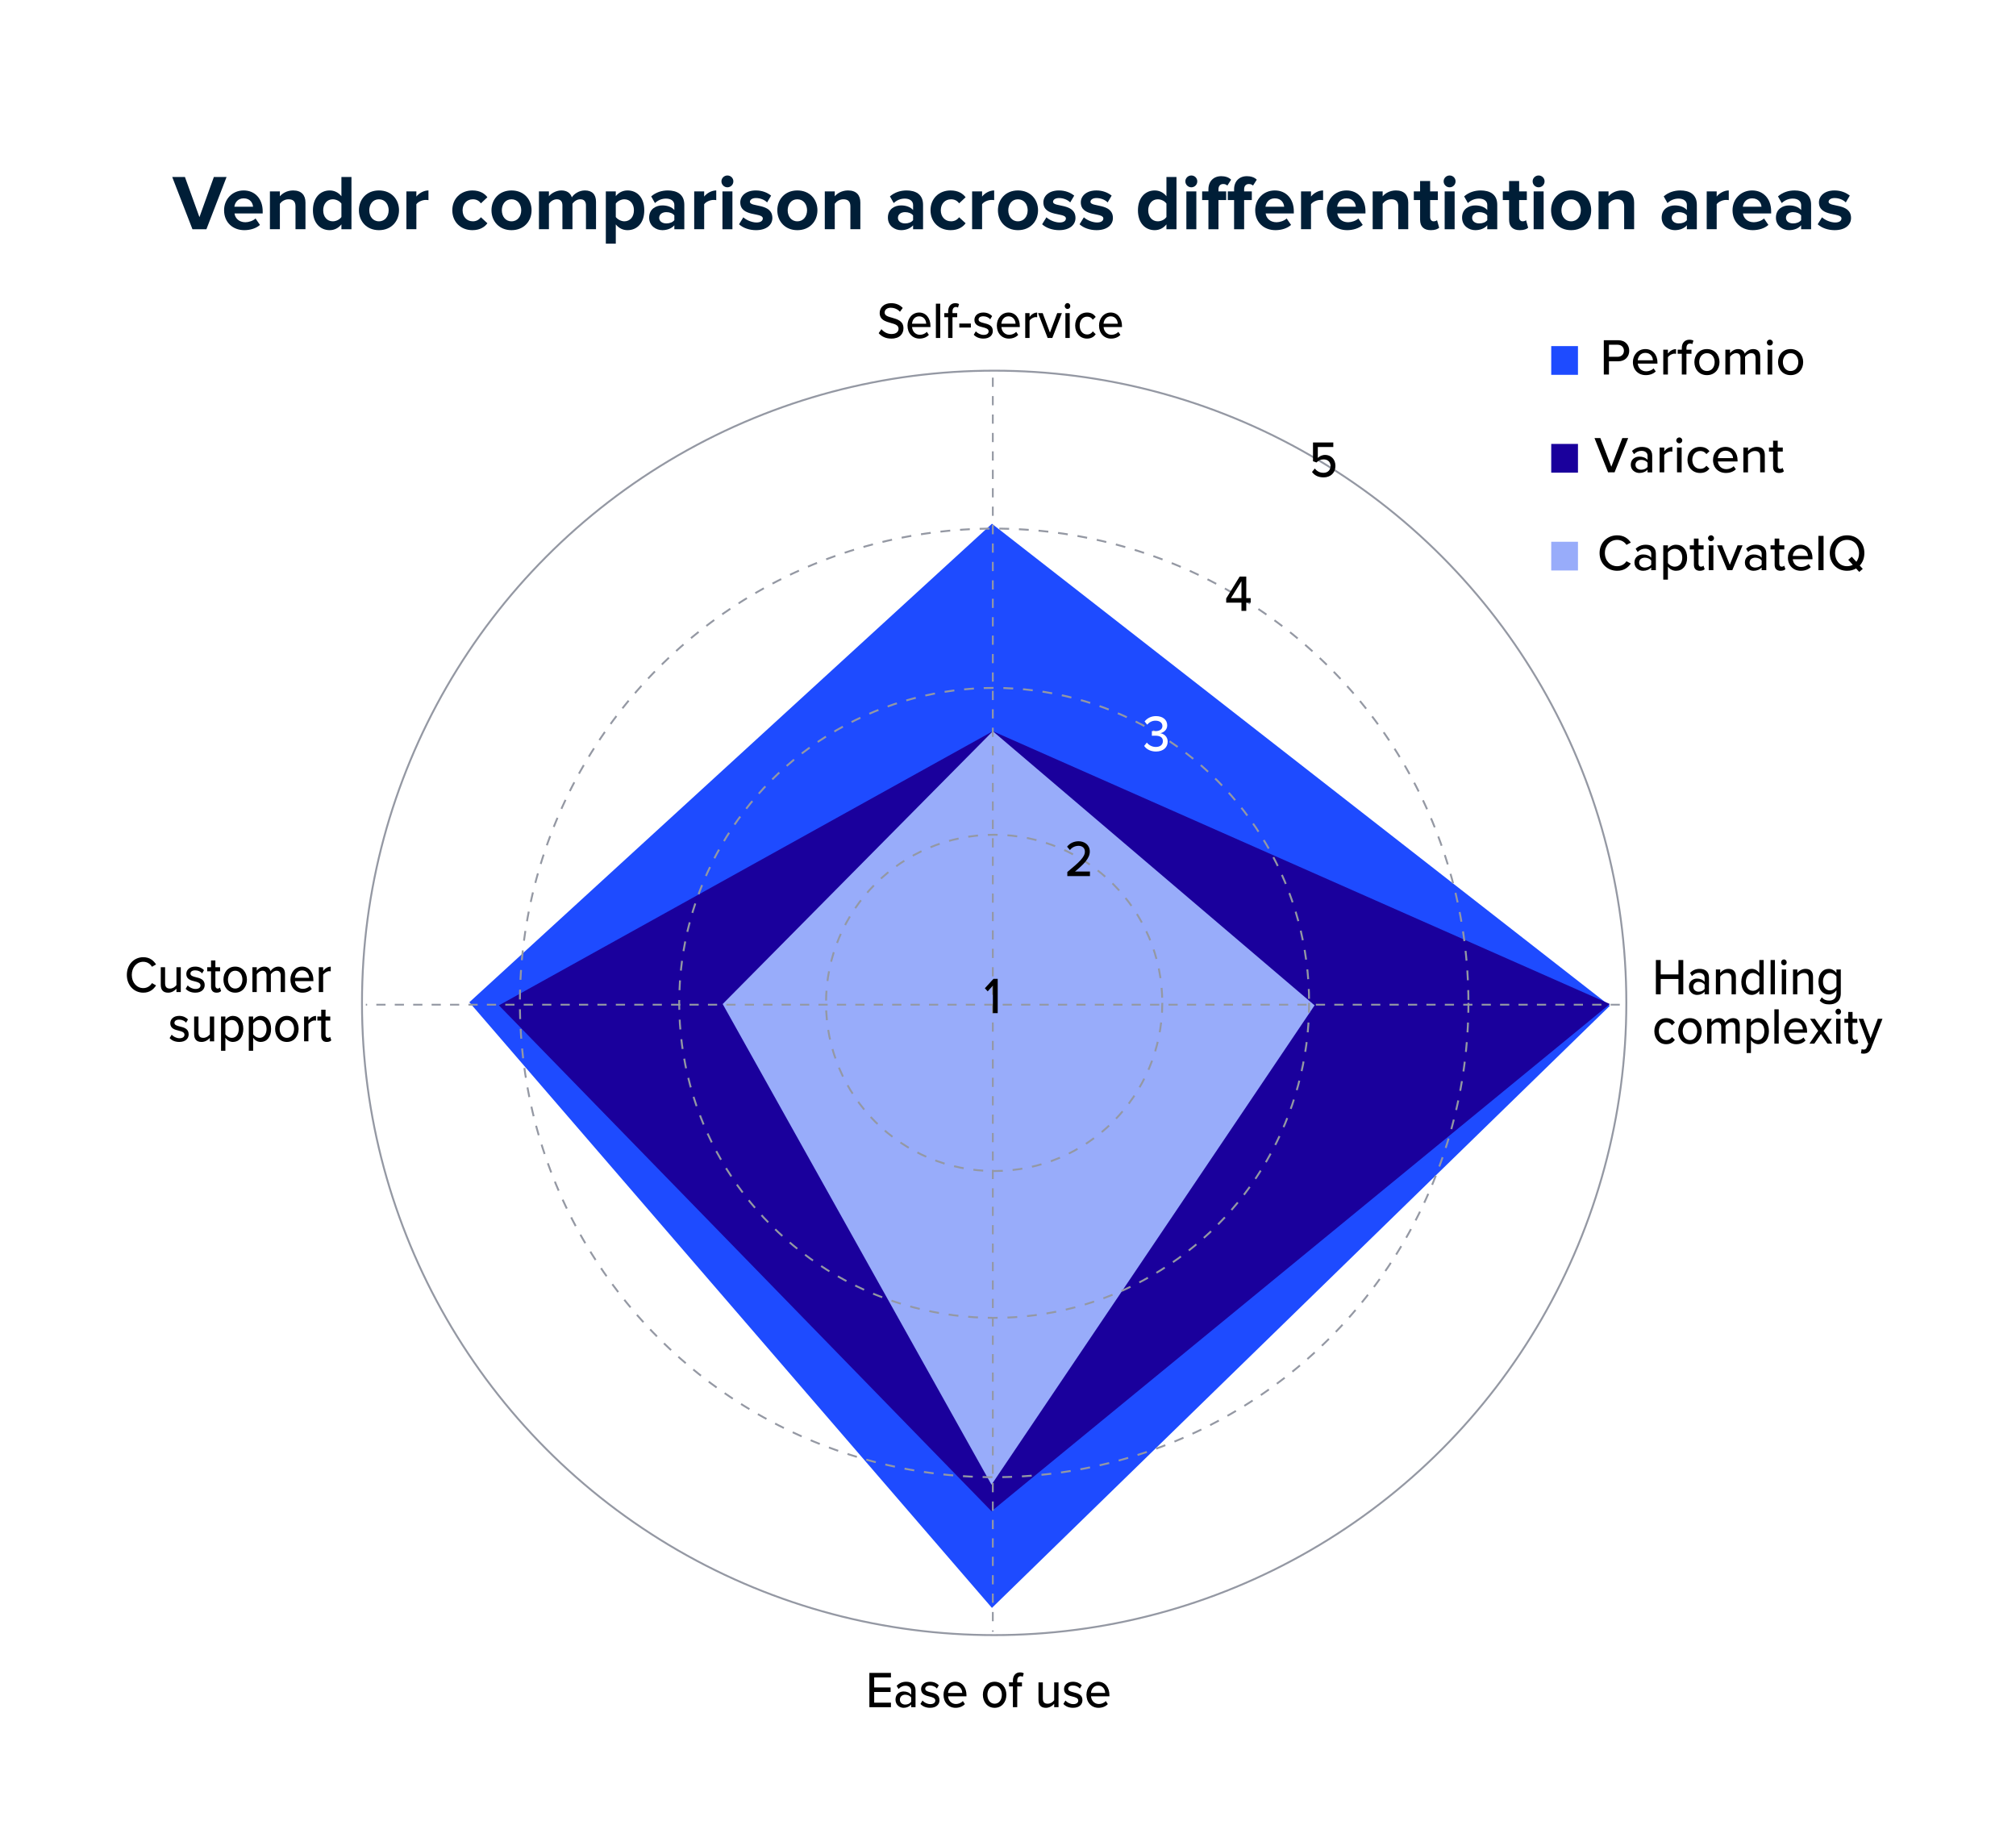 <?xml version="1.0" encoding="UTF-8"?><svg id="Layer_1" xmlns="http://www.w3.org/2000/svg" width="450" height="412.08" xmlns:xlink="http://www.w3.org/1999/xlink" viewBox="0 0 450 412.08"><defs><style>.cls-1,.cls-2,.cls-3,.cls-4{fill:none;}.cls-5{fill:#1e4bff;}.cls-2{stroke-dasharray:2.056;stroke-width:.397px;}.cls-2,.cls-3,.cls-4{stroke:#9498a3;stroke-miterlimit:10;}.cls-3,.cls-4{stroke-width:.423px;}.cls-4{stroke-dasharray:2.193;}.cls-6{fill:#001e37;}.cls-7,.cls-8{fill:#fff;}.cls-9{fill:#1a009c;}.cls-8{filter:url(#drop-shadow-1);}.cls-10{fill:#98acfa;}</style><filter id="drop-shadow-1" x=".1" y="-.166" width="450" height="412.08" filterUnits="userSpaceOnUse"><feOffset dx="-.252" dy="0"/><feGaussianBlur result="blur" stdDeviation="5.036"/><feFlood flood-color="#000" flood-opacity=".2"/><feComposite in2="blur" operator="in"/><feComposite in="SourceGraphic"/></filter></defs><path class="cls-8" d="M22.907,15.149h404.752c4.101,0,7.431,3.33,7.431,7.431v366.738c0,4.102-3.33,7.432-7.432,7.432H22.907c-4.101,0-7.431-3.33-7.431-7.431V22.58c0-4.102,3.33-7.432,7.432-7.432Z"/><rect class="cls-1" x="33.007" y="36.592" width="386.238" height="43.55"/><path class="cls-6" d="M42.958,51.162l-4.52-11.664h2.838l3.241,8.971,3.223-8.971h2.838l-4.502,11.664h-3.118Z"/><path class="cls-6" d="M50.018,46.93c0-2.448,1.805-4.424,4.379-4.424,2.522,0,4.239,1.889,4.239,4.651v.489h-6.288c.14,1.067.998,1.959,2.435,1.959.718,0,1.717-.315,2.26-.84l.98,1.435c-.841.769-2.172,1.171-3.485,1.171-2.575,0-4.52-1.731-4.52-4.442ZM54.397,44.272c-1.384,0-1.979,1.032-2.084,1.871h4.169c-.053-.804-.613-1.871-2.085-1.871Z"/><path class="cls-6" d="M65.96,51.162v-5.106c0-1.172-.613-1.574-1.56-1.574-.876,0-1.559.49-1.927.997v5.683h-2.225v-8.446h2.225v1.102c.543-.647,1.576-1.312,2.961-1.312,1.856,0,2.75,1.049,2.75,2.693v5.963h-2.225Z"/><path class="cls-6" d="M76.208,51.162v-1.084c-.665.84-1.594,1.294-2.609,1.294-2.138,0-3.749-1.609-3.749-4.424,0-2.763,1.594-4.441,3.749-4.441.998,0,1.944.437,2.609,1.294v-4.302h2.242v11.664h-2.242ZM76.208,48.434v-2.99c-.367-.56-1.174-.962-1.927-.962-1.261,0-2.137.997-2.137,2.466,0,1.451.876,2.448,2.137,2.448.753,0,1.56-.402,1.927-.962Z"/><path class="cls-6" d="M80.116,46.93c0-2.396,1.682-4.424,4.467-4.424,2.803,0,4.484,2.028,4.484,4.424,0,2.413-1.682,4.442-4.484,4.442-2.785,0-4.467-2.029-4.467-4.442ZM86.755,46.93c0-1.312-.788-2.448-2.172-2.448s-2.154,1.137-2.154,2.448c0,1.329.771,2.466,2.154,2.466s2.172-1.137,2.172-2.466Z"/><path class="cls-6" d="M90.715,51.162v-8.446h2.225v1.154c.596-.752,1.646-1.364,2.698-1.364v2.168c-.158-.035-.368-.052-.613-.052-.736,0-1.717.419-2.085.962v5.578h-2.225Z"/><path class="cls-6" d="M100.963,46.93c0-2.588,1.874-4.424,4.484-4.424,1.734,0,2.785.752,3.346,1.521l-1.454,1.364c-.402-.595-1.016-.91-1.786-.91-1.35,0-2.295.979-2.295,2.448s.945,2.466,2.295,2.466c.771,0,1.384-.35,1.786-.909l1.454,1.346c-.561.787-1.611,1.539-3.346,1.539-2.61,0-4.484-1.836-4.484-4.442Z"/><path class="cls-6" d="M109.705,46.93c0-2.396,1.682-4.424,4.467-4.424,2.803,0,4.484,2.028,4.484,4.424,0,2.413-1.682,4.442-4.484,4.442-2.785,0-4.467-2.029-4.467-4.442ZM116.344,46.93c0-1.312-.788-2.448-2.172-2.448s-2.154,1.137-2.154,2.448c0,1.329.771,2.466,2.154,2.466s2.172-1.137,2.172-2.466Z"/><path class="cls-6" d="M130.797,51.162v-5.333c0-.787-.351-1.347-1.262-1.347-.788,0-1.437.525-1.752.979v5.701h-2.242v-5.333c0-.787-.35-1.347-1.261-1.347-.771,0-1.419.525-1.752.997v5.683h-2.225v-8.446h2.225v1.102c.351-.507,1.472-1.312,2.768-1.312,1.244,0,2.032.577,2.348,1.539.49-.77,1.611-1.539,2.908-1.539,1.559,0,2.487.822,2.487,2.553v6.103h-2.242Z"/><path class="cls-6" d="M137.454,50.077v4.302h-2.225v-11.663h2.225v1.066c.648-.822,1.576-1.276,2.61-1.276,2.172,0,3.748,1.608,3.748,4.424s-1.576,4.442-3.748,4.442c-.999,0-1.927-.42-2.61-1.294ZM141.501,46.93c0-1.451-.858-2.448-2.138-2.448-.718,0-1.541.42-1.909.962v2.99c.368.524,1.191.962,1.909.962,1.279,0,2.138-.997,2.138-2.466Z"/><path class="cls-6" d="M150.523,51.162v-.875c-.578.682-1.576,1.084-2.681,1.084-1.349,0-2.942-.91-2.942-2.798,0-1.976,1.594-2.728,2.942-2.728,1.121,0,2.12.367,2.681,1.032v-1.137c0-.857-.735-1.417-1.856-1.417-.911,0-1.752.333-2.471.997l-.841-1.486c1.034-.909,2.365-1.329,3.696-1.329,1.927,0,3.696.77,3.696,3.2v5.456h-2.225ZM150.523,49.133v-1.049c-.368-.49-1.068-.734-1.787-.734-.876,0-1.594.455-1.594,1.276,0,.787.718,1.242,1.594,1.242.719,0,1.419-.245,1.787-.734Z"/><path class="cls-6" d="M154.956,51.162v-8.446h2.225v1.154c.596-.752,1.646-1.364,2.697-1.364v2.168c-.157-.035-.367-.052-.612-.052-.736,0-1.717.419-2.085.962v5.578h-2.225Z"/><path class="cls-6" d="M161.035,40.478c0-.734.613-1.312,1.331-1.312.736,0,1.331.577,1.331,1.312s-.595,1.329-1.331,1.329c-.718,0-1.331-.595-1.331-1.329ZM161.262,51.162v-8.446h2.225v8.446h-2.225Z"/><path class="cls-6" d="M164.96,50.06l.963-1.556c.613.577,1.875,1.154,2.926,1.154.963,0,1.419-.385,1.419-.909,0-1.399-5.027-.262-5.027-3.584,0-1.417,1.243-2.658,3.468-2.658,1.437,0,2.575.489,3.416,1.154l-.894,1.521c-.508-.542-1.471-.979-2.505-.979-.806,0-1.331.367-1.331.839,0,1.259,5.01.21,5.01,3.62,0,1.539-1.313,2.71-3.661,2.71-1.472,0-2.891-.49-3.783-1.312Z"/><path class="cls-6" d="M173.509,46.93c0-2.396,1.682-4.424,4.467-4.424,2.803,0,4.484,2.028,4.484,4.424,0,2.413-1.682,4.442-4.484,4.442-2.785,0-4.467-2.029-4.467-4.442ZM180.147,46.93c0-1.312-.788-2.448-2.172-2.448s-2.154,1.137-2.154,2.448c0,1.329.771,2.466,2.154,2.466s2.172-1.137,2.172-2.466Z"/><path class="cls-6" d="M189.818,51.162v-5.106c0-1.172-.613-1.574-1.56-1.574-.876,0-1.559.49-1.927.997v5.683h-2.225v-8.446h2.225v1.102c.543-.647,1.577-1.312,2.961-1.312,1.856,0,2.75,1.049,2.75,2.693v5.963h-2.225Z"/><path class="cls-6" d="M203.815,51.162v-.875c-.578.682-1.576,1.084-2.68,1.084-1.35,0-2.943-.91-2.943-2.798,0-1.976,1.594-2.728,2.943-2.728,1.121,0,2.119.367,2.68,1.032v-1.137c0-.857-.735-1.417-1.856-1.417-.911,0-1.752.333-2.471.997l-.841-1.486c1.034-.909,2.365-1.329,3.696-1.329,1.927,0,3.696.77,3.696,3.2v5.456h-2.225ZM203.815,49.133v-1.049c-.368-.49-1.068-.734-1.787-.734-.876,0-1.594.455-1.594,1.276,0,.787.718,1.242,1.594,1.242.719,0,1.419-.245,1.787-.734Z"/><path class="cls-6" d="M207.705,46.93c0-2.588,1.874-4.424,4.484-4.424,1.734,0,2.785.752,3.346,1.521l-1.454,1.364c-.402-.595-1.016-.91-1.786-.91-1.35,0-2.295.979-2.295,2.448s.945,2.466,2.295,2.466c.771,0,1.384-.35,1.786-.909l1.454,1.346c-.561.787-1.611,1.539-3.346,1.539-2.61,0-4.484-1.836-4.484-4.442Z"/><path class="cls-6" d="M216.99,51.162v-8.446h2.225v1.154c.596-.752,1.646-1.364,2.698-1.364v2.168c-.158-.035-.368-.052-.613-.052-.736,0-1.717.419-2.085.962v5.578h-2.225Z"/><path class="cls-6" d="M222.754,46.93c0-2.396,1.682-4.424,4.467-4.424,2.803,0,4.484,2.028,4.484,4.424,0,2.413-1.682,4.442-4.484,4.442-2.785,0-4.467-2.029-4.467-4.442ZM229.392,46.93c0-1.312-.788-2.448-2.172-2.448s-2.154,1.137-2.154,2.448c0,1.329.771,2.466,2.154,2.466s2.172-1.137,2.172-2.466Z"/><path class="cls-6" d="M232.617,50.06l.963-1.556c.613.577,1.875,1.154,2.926,1.154.963,0,1.419-.385,1.419-.909,0-1.399-5.027-.262-5.027-3.584,0-1.417,1.243-2.658,3.468-2.658,1.437,0,2.575.489,3.416,1.154l-.894,1.521c-.508-.542-1.471-.979-2.505-.979-.806,0-1.331.367-1.331.839,0,1.259,5.01.21,5.01,3.62,0,1.539-1.313,2.71-3.661,2.71-1.472,0-2.89-.49-3.783-1.312Z"/><path class="cls-6" d="M240.973,50.06l.963-1.556c.613.577,1.875,1.154,2.926,1.154.963,0,1.419-.385,1.419-.909,0-1.399-5.027-.262-5.027-3.584,0-1.417,1.243-2.658,3.468-2.658,1.437,0,2.575.489,3.416,1.154l-.894,1.521c-.508-.542-1.471-.979-2.505-.979-.806,0-1.331.367-1.331.839,0,1.259,5.01.21,5.01,3.62,0,1.539-1.313,2.71-3.661,2.71-1.472,0-2.891-.49-3.783-1.312Z"/><path class="cls-6" d="M260.365,51.162v-1.084c-.665.84-1.594,1.294-2.609,1.294-2.138,0-3.749-1.609-3.749-4.424,0-2.763,1.594-4.441,3.749-4.441.998,0,1.944.437,2.609,1.294v-4.302h2.242v11.664h-2.242ZM260.365,48.434v-2.99c-.367-.56-1.173-.962-1.927-.962-1.261,0-2.137.997-2.137,2.466,0,1.451.876,2.448,2.137,2.448.754,0,1.56-.402,1.927-.962Z"/><path class="cls-6" d="M264.588,40.478c0-.734.613-1.312,1.331-1.312.736,0,1.331.577,1.331,1.312s-.595,1.329-1.331,1.329c-.718,0-1.331-.595-1.331-1.329ZM264.815,51.162v-8.446h2.225v8.446h-2.225Z"/><path class="cls-6" d="M269.738,51.162v-6.505h-1.401v-1.941h1.401v-.455c0-1.801,1.156-2.938,2.855-2.938.806,0,1.664.21,2.207.787l-.841,1.312c-.228-.228-.525-.35-.928-.35-.613,0-1.052.402-1.052,1.189v.455h1.717v1.941h-1.717v6.505h-2.242ZM275.467,51.162v-6.505h-1.401v-1.941h1.401v-.455c0-1.801,1.156-2.938,2.855-2.938.806,0,1.664.21,2.207.787l-.841,1.312c-.228-.228-.525-.35-.929-.35-.613,0-1.051.402-1.051,1.189v.455h1.717v1.941h-1.717v6.505h-2.242Z"/><path class="cls-6" d="M280.179,46.93c0-2.448,1.805-4.424,4.379-4.424,2.522,0,4.239,1.889,4.239,4.651v.489h-6.288c.14,1.067.998,1.959,2.435,1.959.718,0,1.717-.315,2.26-.84l.98,1.435c-.841.769-2.172,1.171-3.485,1.171-2.575,0-4.52-1.731-4.52-4.442ZM284.558,44.272c-1.384,0-1.979,1.032-2.084,1.871h4.169c-.053-.804-.613-1.871-2.085-1.871Z"/><path class="cls-6" d="M290.41,51.162v-8.446h2.225v1.154c.596-.752,1.646-1.364,2.698-1.364v2.168c-.158-.035-.368-.052-.613-.052-.736,0-1.717.419-2.085.962v5.578h-2.225Z"/><path class="cls-6" d="M296.174,46.93c0-2.448,1.805-4.424,4.379-4.424,2.522,0,4.239,1.889,4.239,4.651v.489h-6.288c.14,1.067.998,1.959,2.435,1.959.718,0,1.717-.315,2.26-.84l.98,1.435c-.841.769-2.172,1.171-3.485,1.171-2.575,0-4.52-1.731-4.52-4.442ZM300.553,44.272c-1.384,0-1.979,1.032-2.084,1.871h4.169c-.053-.804-.613-1.871-2.085-1.871Z"/><path class="cls-6" d="M312.115,51.162v-5.106c0-1.172-.613-1.574-1.56-1.574-.876,0-1.559.49-1.927.997v5.683h-2.225v-8.446h2.225v1.102c.543-.647,1.577-1.312,2.961-1.312,1.856,0,2.75,1.049,2.75,2.693v5.963h-2.225Z"/><path class="cls-6" d="M316.985,49.064v-4.407h-1.4v-1.941h1.4v-2.309h2.242v2.309h1.717v1.941h-1.717v3.812c0,.524.281.927.771.927.333,0,.647-.123.771-.245l.473,1.679c-.333.298-.928.542-1.856.542-1.559,0-2.4-.804-2.4-2.308Z"/><path class="cls-6" d="M322.241,40.478c0-.734.613-1.312,1.331-1.312.735,0,1.331.577,1.331,1.312s-.596,1.329-1.331,1.329c-.718,0-1.331-.595-1.331-1.329ZM322.469,51.162v-8.446h2.225v8.446h-2.225Z"/><path class="cls-6" d="M331.981,51.162v-.875c-.578.682-1.576,1.084-2.68,1.084-1.35,0-2.943-.91-2.943-2.798,0-1.976,1.594-2.728,2.943-2.728,1.121,0,2.119.367,2.68,1.032v-1.137c0-.857-.735-1.417-1.856-1.417-.911,0-1.752.333-2.471.997l-.841-1.486c1.034-.909,2.365-1.329,3.696-1.329,1.927,0,3.696.77,3.696,3.2v5.456h-2.225ZM331.981,49.133v-1.049c-.368-.49-1.068-.734-1.787-.734-.876,0-1.594.455-1.594,1.276,0,.787.718,1.242,1.594,1.242.719,0,1.419-.245,1.787-.734Z"/><path class="cls-6" d="M336.852,49.064v-4.407h-1.402v-1.941h1.402v-2.309h2.242v2.309h1.716v1.941h-1.716v3.812c0,.524.279.927.771.927.333,0,.647-.123.771-.245l.473,1.679c-.332.298-.928.542-1.856.542-1.56,0-2.399-.804-2.399-2.308Z"/><path class="cls-6" d="M342.107,40.478c0-.734.613-1.312,1.331-1.312.736,0,1.331.577,1.331,1.312s-.595,1.329-1.331,1.329c-.718,0-1.331-.595-1.331-1.329ZM342.335,51.162v-8.446h2.225v8.446h-2.225Z"/><path class="cls-6" d="M346.224,46.93c0-2.396,1.682-4.424,4.467-4.424,2.803,0,4.484,2.028,4.484,4.424,0,2.413-1.682,4.442-4.484,4.442-2.785,0-4.467-2.029-4.467-4.442ZM352.863,46.93c0-1.312-.788-2.448-2.172-2.448s-2.154,1.137-2.154,2.448c0,1.329.771,2.466,2.154,2.466s2.172-1.137,2.172-2.466Z"/><path class="cls-6" d="M362.534,51.162v-5.106c0-1.172-.613-1.574-1.56-1.574-.876,0-1.559.49-1.927.997v5.683h-2.225v-8.446h2.225v1.102c.543-.647,1.576-1.312,2.961-1.312,1.856,0,2.75,1.049,2.75,2.693v5.963h-2.225Z"/><path class="cls-6" d="M376.531,51.162v-.875c-.578.682-1.576,1.084-2.681,1.084-1.349,0-2.942-.91-2.942-2.798,0-1.976,1.594-2.728,2.942-2.728,1.121,0,2.12.367,2.681,1.032v-1.137c0-.857-.735-1.417-1.856-1.417-.911,0-1.752.333-2.471.997l-.841-1.486c1.034-.909,2.365-1.329,3.696-1.329,1.927,0,3.696.77,3.696,3.2v5.456h-2.225ZM376.531,49.133v-1.049c-.368-.49-1.068-.734-1.787-.734-.876,0-1.594.455-1.594,1.276,0,.787.718,1.242,1.594,1.242.719,0,1.419-.245,1.787-.734Z"/><path class="cls-6" d="M380.964,51.162v-8.446h2.225v1.154c.596-.752,1.646-1.364,2.697-1.364v2.168c-.157-.035-.367-.052-.612-.052-.736,0-1.717.419-2.085.962v5.578h-2.225Z"/><path class="cls-6" d="M386.727,46.93c0-2.448,1.805-4.424,4.379-4.424,2.522,0,4.239,1.889,4.239,4.651v.489h-6.288c.14,1.067.998,1.959,2.435,1.959.718,0,1.717-.315,2.26-.84l.98,1.435c-.841.769-2.172,1.171-3.485,1.171-2.575,0-4.52-1.731-4.52-4.442ZM391.106,44.272c-1.384,0-1.979,1.032-2.084,1.871h4.169c-.053-.804-.613-1.871-2.085-1.871Z"/><path class="cls-6" d="M402.038,51.162v-.875c-.578.682-1.576,1.084-2.68,1.084-1.35,0-2.943-.91-2.943-2.798,0-1.976,1.594-2.728,2.943-2.728,1.121,0,2.119.367,2.68,1.032v-1.137c0-.857-.735-1.417-1.856-1.417-.911,0-1.752.333-2.471.997l-.841-1.486c1.034-.909,2.365-1.329,3.696-1.329,1.927,0,3.696.77,3.696,3.2v5.456h-2.225ZM402.038,49.133v-1.049c-.368-.49-1.068-.734-1.787-.734-.876,0-1.594.455-1.594,1.276,0,.787.718,1.242,1.594,1.242.719,0,1.419-.245,1.787-.734Z"/><path class="cls-6" d="M405.735,50.06l.963-1.556c.613.577,1.875,1.154,2.926,1.154.963,0,1.419-.385,1.419-.909,0-1.399-5.027-.262-5.027-3.584,0-1.417,1.243-2.658,3.468-2.658,1.437,0,2.575.489,3.416,1.154l-.894,1.521c-.508-.542-1.471-.979-2.505-.979-.806,0-1.331.367-1.331.839,0,1.259,5.01.21,5.01,3.62,0,1.539-1.313,2.71-3.661,2.71-1.472,0-2.891-.49-3.783-1.312Z"/><path d="M374.655,221.926v-3.419h-3.964v3.419h-1.074v-7.653h1.074v3.213h3.964v-3.213h1.074v7.653h-1.074Z"/><path d="M380.496,221.926v-.608c-.408.482-.999.746-1.697.746-.859,0-1.805-.619-1.805-1.836,0-1.262.935-1.812,1.805-1.812.698,0,1.3.241,1.697.734v-.918c0-.688-.526-1.102-1.268-1.102-.591,0-1.096.241-1.558.734l-.419-.712c.58-.608,1.289-.906,2.127-.906,1.128,0,2.084.528,2.084,1.939v3.74h-.967ZM380.496,219.769c-.29-.413-.795-.631-1.332-.631-.698,0-1.192.447-1.192,1.102s.494,1.102,1.192,1.102c.537,0,1.042-.218,1.332-.631v-.941Z"/><path d="M386.511,221.926v-3.545c0-.918-.44-1.216-1.106-1.216-.602,0-1.149.39-1.429.803v3.958h-.967v-5.542h.967v.78c.344-.447,1.031-.918,1.837-.918,1.096,0,1.665.62,1.665,1.79v3.89h-.967Z"/><path d="M392.707,221.926v-.792c-.387.551-1.01.929-1.697.929-1.354,0-2.32-1.09-2.32-2.903,0-1.779.967-2.915,2.32-2.915.666,0,1.278.344,1.697.941v-2.915h.967v7.653h-.967ZM392.707,217.979c-.269-.447-.849-.814-1.439-.814-.967,0-1.568.838-1.568,1.997,0,1.147.602,1.985,1.568,1.985.591,0,1.171-.355,1.439-.803v-2.364Z"/><path d="M395.219,221.926v-7.653h.967v7.653h-.967Z"/><path d="M397.572,214.8c0-.367.29-.666.623-.666.344,0,.623.298.623.666s-.279.654-.623.654c-.333,0-.623-.287-.623-.654ZM397.722,221.926v-5.542h.967v5.542h-.967Z"/><path d="M403.726,221.926v-3.545c0-.918-.44-1.216-1.106-1.216-.602,0-1.149.39-1.429.803v3.958h-.967v-5.542h.967v.78c.344-.447,1.031-.918,1.837-.918,1.096,0,1.665.62,1.665,1.79v3.89h-.967Z"/><path d="M406.646,222.592c.43.527.956.734,1.665.734.806,0,1.611-.413,1.611-1.584v-.723c-.397.551-1.01.952-1.708.952-1.343,0-2.31-1.056-2.31-2.868,0-1.779.967-2.857,2.31-2.857.677,0,1.289.344,1.708.941v-.803h.967v5.324c0,1.905-1.3,2.467-2.578,2.467-.87,0-1.504-.195-2.127-.826l.462-.757ZM409.922,217.979c-.269-.447-.859-.814-1.439-.814-.967,0-1.568.803-1.568,1.939,0,1.147.602,1.95,1.568,1.95.58,0,1.171-.378,1.439-.826v-2.249Z"/><path d="M371.915,227.246c.978,0,1.568.436,1.944.976l-.645.631c-.312-.471-.73-.688-1.257-.688-1.021,0-1.676.838-1.676,1.985s.655,1.996,1.676,1.996c.526,0,.945-.229,1.257-.688l.645.631c-.376.54-.967.975-1.944.975-1.568,0-2.643-1.25-2.643-2.914s1.074-2.903,2.643-2.903Z"/><path d="M374.6,230.15c0-1.595,1.01-2.903,2.621-2.903,1.622,0,2.621,1.308,2.621,2.903,0,1.606-.999,2.914-2.621,2.914-1.611,0-2.621-1.308-2.621-2.914ZM378.832,230.15c0-1.044-.569-1.985-1.611-1.985-1.031,0-1.611.941-1.611,1.985,0,1.056.58,1.996,1.611,1.996,1.042,0,1.611-.94,1.611-1.996Z"/><path d="M387.37,232.926v-3.694c0-.643-.269-1.067-.902-1.067-.526,0-1.042.39-1.289.792v3.97h-.967v-3.694c0-.643-.258-1.067-.913-1.067-.505,0-1.01.401-1.268.803v3.958h-.967v-5.542h.967v.78c.215-.344.902-.918,1.676-.918.784,0,1.246.436,1.407,1.033.301-.516.988-1.033,1.751-1.033.956,0,1.472.562,1.472,1.675v4.004h-.967Z"/><path d="M390.838,235.037h-.967v-7.653h.967v.792c.376-.551.999-.93,1.697-.93,1.354,0,2.31,1.09,2.31,2.903s-.956,2.914-2.31,2.914c-.677,0-1.278-.333-1.697-.94v2.914ZM392.278,228.164c-.591,0-1.182.367-1.439.814v2.353c.258.436.849.814,1.439.814.967,0,1.558-.837,1.558-1.996,0-1.147-.591-1.985-1.558-1.985Z"/><path d="M396.068,232.926v-7.653h.967v7.653h-.967Z"/><path d="M400.847,227.246c1.558,0,2.524,1.297,2.524,2.995v.252h-4.104c.075.941.72,1.722,1.762,1.722.548,0,1.149-.229,1.536-.654l.451.677c-.516.54-1.246.826-2.084.826-1.547,0-2.686-1.17-2.686-2.914,0-1.606,1.085-2.903,2.6-2.903ZM399.257,229.748h3.169c-.021-.734-.483-1.652-1.579-1.652-1.042,0-1.536.895-1.59,1.652Z"/><path d="M407.904,232.926l-1.45-2.157-1.461,2.157h-1.096l1.944-2.846-1.826-2.696h1.096l1.343,1.997,1.332-1.997h1.096l-1.837,2.696,1.955,2.846h-1.096Z"/><path d="M409.707,225.8c0-.367.29-.666.623-.666.344,0,.623.298.623.666s-.279.654-.623.654c-.333,0-.623-.287-.623-.654ZM409.858,232.926v-5.542h.967v5.542h-.967Z"/><path d="M412.553,231.698v-3.408h-.859v-.906h.859v-1.515h.967v1.515h1.053v.906h-1.053v3.179c0,.39.172.677.505.677.226,0,.43-.103.526-.218l.247.78c-.204.207-.505.355-1.01.355-.816,0-1.235-.493-1.235-1.365Z"/><path d="M415.538,234.165c.118.058.301.092.43.092.354,0,.591-.126.752-.539l.301-.734-2.138-5.6h1.031l1.622,4.349,1.622-4.349h1.042l-2.557,6.598c-.333.872-.902,1.182-1.654,1.193-.161,0-.451-.034-.602-.08l.15-.93Z"/><path d="M194.058,381.04v-7.654h4.812v1.01h-3.738v2.238h3.663v1.01h-3.663v2.387h3.738v1.01h-4.812Z"/><path d="M203.392,381.04v-.608c-.408.481-.999.746-1.697.746-.859,0-1.805-.62-1.805-1.836,0-1.262.935-1.813,1.805-1.813.698,0,1.3.241,1.697.734v-.918c0-.688-.526-1.102-1.268-1.102-.591,0-1.096.241-1.558.734l-.419-.711c.58-.608,1.289-.907,2.127-.907,1.128,0,2.084.528,2.084,1.939v3.741h-.967ZM203.392,378.882c-.29-.413-.795-.631-1.332-.631-.698,0-1.192.448-1.192,1.102s.494,1.102,1.192,1.102c.537,0,1.042-.218,1.332-.631v-.941Z"/><path d="M205.914,379.56c.354.413,1.042.792,1.74.792.73,0,1.117-.321,1.117-.792,0-.551-.591-.734-1.257-.896-.881-.218-1.912-.47-1.912-1.664,0-.883.709-1.641,1.977-1.641.892,0,1.536.345,1.977.792l-.43.723c-.301-.39-.881-.677-1.536-.677s-1.063.275-1.063.723c0,.482.559.643,1.203.804.902.218,1.977.481,1.977,1.755,0,.953-.73,1.698-2.095,1.698-.87,0-1.633-.287-2.159-.861l.462-.757Z"/><path d="M213.207,375.359c1.558,0,2.524,1.297,2.524,2.995v.252h-4.104c.075.941.72,1.721,1.762,1.721.548,0,1.149-.229,1.536-.654l.451.677c-.516.54-1.246.826-2.084.826-1.547,0-2.686-1.17-2.686-2.915,0-1.606,1.085-2.903,2.6-2.903ZM211.617,377.861h3.169c-.021-.734-.483-1.652-1.579-1.652-1.042,0-1.536.895-1.59,1.652Z"/><path d="M219.393,378.263c0-1.595,1.01-2.903,2.621-2.903,1.622,0,2.621,1.309,2.621,2.903,0,1.606-.999,2.915-2.621,2.915-1.611,0-2.621-1.308-2.621-2.915ZM223.625,378.263c0-1.044-.569-1.985-1.611-1.985-1.031,0-1.611.941-1.611,1.985,0,1.056.58,1.997,1.611,1.997,1.042,0,1.611-.941,1.611-1.997Z"/><path d="M227.061,376.404v4.636h-.967v-4.636h-.859v-.907h.859v-.367c0-1.193.655-1.858,1.579-1.858.333,0,.623.068.849.206l-.226.769c-.129-.081-.29-.126-.462-.126-.483,0-.773.345-.773,1.01v.367h1.053v.907h-1.053Z"/><path d="M235.309,381.04v-.757c-.397.459-1.053.895-1.848.895-1.106,0-1.654-.597-1.654-1.767v-3.913h.967v3.569c0,.918.43,1.193,1.096,1.193.602,0,1.149-.367,1.439-.78v-3.982h.967v5.542h-.967Z"/><path d="M237.822,379.56c.354.413,1.042.792,1.74.792.73,0,1.117-.321,1.117-.792,0-.551-.591-.734-1.257-.896-.881-.218-1.912-.47-1.912-1.664,0-.883.709-1.641,1.977-1.641.892,0,1.536.345,1.977.792l-.43.723c-.301-.39-.881-.677-1.536-.677s-1.063.275-1.063.723c0,.482.559.643,1.203.804.902.218,1.977.481,1.977,1.755,0,.953-.73,1.698-2.095,1.698-.87,0-1.633-.287-2.159-.861l.462-.757Z"/><path d="M245.114,375.359c1.558,0,2.524,1.297,2.524,2.995v.252h-4.104c.075.941.72,1.721,1.762,1.721.548,0,1.149-.229,1.536-.654l.451.677c-.516.54-1.246.826-2.084.826-1.547,0-2.686-1.17-2.686-2.915,0-1.606,1.085-2.903,2.6-2.903ZM243.524,377.861h3.169c-.021-.734-.483-1.652-1.579-1.652-1.042,0-1.536.895-1.59,1.652Z"/><circle class="cls-3" cx="221.911" cy="223.841" r="141.109"/><polygon class="cls-5" points="221.414 116.9 104.762 223.7 221.414 358.875 359.347 224.488 221.414 116.9"/><polygon class="cls-9" points="221.611 163.206 111.363 224.39 221.315 337.298 359.347 224.094 221.611 163.206"/><polygon class="cls-10" points="221.611 163.206 161.314 224.094 221.315 331.386 293.435 224.39 221.611 163.206"/><line class="cls-2" x1="221.611" y1="84.289" x2="221.611" y2="364.195"/><line class="cls-2" x1="361.564" y1="224.242" x2="81.658" y2="224.242"/><circle class="cls-4" cx="221.911" cy="223.841" r="105.861"/><circle class="cls-4" cx="221.911" cy="223.841" r="70.302"/><circle class="cls-4" cx="221.911" cy="223.841" r="37.529"/><path d="M28.313,217.602c0-2.353,1.633-3.959,3.674-3.959,1.407,0,2.288.723,2.847,1.618l-.913.517c-.376-.643-1.085-1.113-1.934-1.113-1.45,0-2.567,1.216-2.567,2.938,0,1.71,1.117,2.938,2.567,2.938.849,0,1.558-.471,1.934-1.113l.913.517c-.569.895-1.439,1.618-2.847,1.618-2.041,0-3.674-1.606-3.674-3.959Z"/><path d="M39.386,221.423v-.758c-.397.459-1.053.896-1.848.896-1.106,0-1.654-.597-1.654-1.768v-3.913h.967v3.569c0,.918.43,1.193,1.096,1.193.602,0,1.149-.367,1.439-.78v-3.982h.967v5.542h-.967Z"/><path d="M41.899,219.942c.354.413,1.042.792,1.74.792.73,0,1.117-.321,1.117-.792,0-.551-.591-.734-1.257-.895-.881-.218-1.912-.47-1.912-1.664,0-.884.709-1.641,1.977-1.641.892,0,1.536.344,1.977.792l-.43.723c-.301-.39-.881-.677-1.536-.677s-1.063.275-1.063.723c0,.482.559.643,1.203.803.902.218,1.977.482,1.977,1.756,0,.952-.73,1.698-2.095,1.698-.87,0-1.633-.287-2.159-.861l.462-.757Z"/><path d="M47.107,220.195v-3.408h-.859v-.907h.859v-1.515h.967v1.515h1.053v.907h-1.053v3.178c0,.39.172.677.505.677.226,0,.43-.104.526-.218l.247.78c-.204.207-.505.356-1.01.356-.816,0-1.235-.494-1.235-1.366Z"/><path d="M49.877,218.646c0-1.595,1.01-2.903,2.621-2.903,1.622,0,2.621,1.308,2.621,2.903,0,1.606-.999,2.915-2.621,2.915-1.611,0-2.621-1.309-2.621-2.915ZM54.11,218.646c0-1.044-.569-1.985-1.611-1.985-1.031,0-1.611.941-1.611,1.985,0,1.056.58,1.997,1.611,1.997,1.042,0,1.611-.941,1.611-1.997Z"/><path d="M62.649,221.423v-3.695c0-.643-.269-1.067-.902-1.067-.526,0-1.042.39-1.289.792v3.971h-.967v-3.695c0-.643-.258-1.067-.913-1.067-.505,0-1.01.402-1.268.803v3.959h-.967v-5.542h.967v.78c.215-.344.902-.918,1.676-.918.784,0,1.246.436,1.407,1.033.301-.517.988-1.033,1.751-1.033.956,0,1.472.562,1.472,1.675v4.005h-.967Z"/><path d="M67.427,215.743c1.558,0,2.524,1.296,2.524,2.995v.253h-4.104c.075.94.72,1.721,1.762,1.721.548,0,1.149-.229,1.536-.654l.451.677c-.516.539-1.246.826-2.084.826-1.547,0-2.686-1.171-2.686-2.915,0-1.606,1.085-2.903,2.6-2.903ZM65.837,218.244h3.169c-.021-.734-.483-1.652-1.579-1.652-1.042,0-1.536.895-1.59,1.652Z"/><path d="M71.163,221.423v-5.542h.967v.849c.397-.551,1.01-.976,1.697-.976v1.044c-.097-.023-.204-.035-.333-.035-.483,0-1.139.391-1.364.804v3.855h-.967Z"/><path d="M38.322,230.942c.354.413,1.042.792,1.74.792.73,0,1.117-.321,1.117-.792,0-.551-.591-.734-1.257-.895-.881-.218-1.912-.47-1.912-1.664,0-.884.709-1.641,1.977-1.641.892,0,1.536.344,1.977.792l-.43.723c-.301-.39-.881-.677-1.536-.677s-1.063.275-1.063.723c0,.482.559.643,1.203.803.902.218,1.977.482,1.977,1.756,0,.952-.73,1.698-2.095,1.698-.87,0-1.633-.287-2.159-.861l.462-.757Z"/><path d="M46.839,232.423v-.758c-.397.459-1.053.896-1.848.896-1.106,0-1.654-.597-1.654-1.768v-3.913h.967v3.569c0,.918.43,1.193,1.096,1.193.602,0,1.149-.367,1.439-.78v-3.982h.967v5.542h-.967Z"/><path d="M50.307,234.534h-.967v-7.654h.967v.792c.376-.551.999-.929,1.697-.929,1.354,0,2.31,1.09,2.31,2.903s-.956,2.915-2.31,2.915c-.677,0-1.278-.333-1.697-.941v2.915ZM51.746,227.661c-.591,0-1.182.367-1.439.815v2.352c.258.436.849.815,1.439.815.967,0,1.558-.838,1.558-1.997,0-1.147-.591-1.985-1.558-1.985Z"/><path d="M56.504,234.534h-.967v-7.654h.967v.792c.376-.551.999-.929,1.697-.929,1.354,0,2.31,1.09,2.31,2.903s-.956,2.915-2.31,2.915c-.677,0-1.278-.333-1.697-.941v2.915ZM57.944,227.661c-.591,0-1.182.367-1.439.815v2.352c.258.436.849.815,1.439.815.967,0,1.558-.838,1.558-1.997,0-1.147-.591-1.985-1.558-1.985Z"/><path d="M61.411,229.646c0-1.595,1.01-2.903,2.621-2.903,1.622,0,2.621,1.308,2.621,2.903,0,1.606-.999,2.915-2.621,2.915-1.611,0-2.621-1.309-2.621-2.915ZM65.644,229.646c0-1.044-.569-1.985-1.611-1.985-1.031,0-1.611.941-1.611,1.985,0,1.056.58,1.997,1.611,1.997,1.042,0,1.611-.941,1.611-1.997Z"/><path d="M67.876,232.423v-5.542h.967v.849c.397-.551,1.01-.976,1.697-.976v1.044c-.097-.023-.204-.035-.333-.035-.483,0-1.139.391-1.364.804v3.855h-.967Z"/><path d="M71.7,231.195v-3.408h-.859v-.907h.859v-1.515h.967v1.515h1.053v.907h-1.053v3.178c0,.39.172.677.505.677.226,0,.43-.104.526-.218l.247.78c-.204.207-.505.356-1.01.356-.816,0-1.235-.494-1.235-1.366Z"/><path d="M196.745,73.473c.483.574,1.257,1.079,2.256,1.079,1.16,0,1.568-.631,1.568-1.182,0-.803-.816-1.032-1.729-1.285-1.149-.321-2.481-.677-2.481-2.237,0-1.262,1.042-2.18,2.535-2.18,1.106,0,1.977.378,2.61,1.067l-.623.85c-.548-.62-1.3-.896-2.073-.896-.795,0-1.343.437-1.343,1.079,0,.688.773.906,1.665,1.147,1.171.333,2.535.723,2.535,2.352,0,1.193-.773,2.306-2.707,2.306-1.278,0-2.213-.493-2.825-1.216l.612-.884Z"/><path d="M205.165,69.755c1.558,0,2.524,1.297,2.524,2.995v.252h-4.104c.075.941.72,1.722,1.762,1.722.548,0,1.149-.229,1.536-.654l.451.677c-.516.54-1.246.826-2.084.826-1.547,0-2.686-1.17-2.686-2.914,0-1.606,1.085-2.903,2.6-2.903ZM203.575,72.256h3.169c-.021-.734-.483-1.652-1.579-1.652-1.042,0-1.536.895-1.59,1.652Z"/><path d="M208.903,75.435v-7.653h.967v7.653h-.967Z"/><path d="M212.608,70.799v4.636h-.967v-4.636h-.859v-.906h.859v-.367c0-1.193.655-1.859,1.579-1.859.333,0,.623.069.849.207l-.226.769c-.129-.08-.29-.126-.462-.126-.483,0-.773.344-.773,1.01v.367h1.053v.906h-1.053Z"/><path d="M214.132,73.106v-.895h2.578v.895h-2.578Z"/><path d="M217.816,73.955c.354.413,1.042.792,1.74.792.73,0,1.117-.321,1.117-.792,0-.551-.591-.734-1.257-.895-.881-.218-1.912-.471-1.912-1.664,0-.883.709-1.641,1.977-1.641.892,0,1.536.344,1.977.792l-.43.723c-.301-.39-.881-.677-1.536-.677s-1.063.275-1.063.723c0,.482.559.643,1.203.803.902.218,1.977.482,1.977,1.755,0,.953-.73,1.698-2.095,1.698-.87,0-1.633-.287-2.159-.86l.462-.757Z"/><path d="M225.109,69.755c1.558,0,2.524,1.297,2.524,2.995v.252h-4.104c.075.941.72,1.722,1.762,1.722.548,0,1.149-.229,1.536-.654l.451.677c-.516.54-1.246.826-2.084.826-1.547,0-2.686-1.17-2.686-2.914,0-1.606,1.085-2.903,2.6-2.903ZM223.519,72.256h3.169c-.021-.734-.483-1.652-1.579-1.652-1.042,0-1.536.895-1.59,1.652Z"/><path d="M228.846,75.435v-5.542h.967v.849c.397-.551,1.01-.975,1.697-.975v1.044c-.097-.023-.204-.034-.333-.034-.483,0-1.139.39-1.364.803v3.855h-.967Z"/><path d="M233.851,75.435l-2.138-5.542h1.031l1.622,4.349,1.622-4.349h1.042l-2.138,5.542h-1.042Z"/><path d="M237.662,68.309c0-.367.29-.666.623-.666.344,0,.623.298.623.666s-.279.654-.623.654c-.333,0-.623-.287-.623-.654ZM237.813,75.435v-5.542h.967v5.542h-.967Z"/><path d="M242.636,69.755c.978,0,1.568.436,1.944.976l-.645.631c-.312-.471-.73-.688-1.257-.688-1.021,0-1.676.838-1.676,1.985s.655,1.996,1.676,1.996c.526,0,.945-.229,1.257-.688l.645.631c-.376.54-.967.975-1.944.975-1.568,0-2.643-1.25-2.643-2.914s1.074-2.903,2.643-2.903Z"/><path d="M247.919,69.755c1.558,0,2.524,1.297,2.524,2.995v.252h-4.104c.075.941.72,1.722,1.762,1.722.548,0,1.149-.229,1.536-.654l.451.677c-.516.54-1.246.826-2.084.826-1.547,0-2.686-1.17-2.686-2.914,0-1.606,1.085-2.903,2.6-2.903ZM246.329,72.256h3.169c-.021-.734-.483-1.652-1.579-1.652-1.042,0-1.536.895-1.59,1.652Z"/><path d="M221.628,226.128v-6.15l-1.16,1.296-.634-.7,1.923-2.1h.945v7.654h-1.074Z"/><path d="M238.241,195.534v-.907c2.686-2.203,3.921-3.351,3.921-4.555,0-.895-.698-1.285-1.396-1.285-.849,0-1.504.378-1.944.941l-.634-.746c.591-.792,1.568-1.216,2.567-1.216,1.289,0,2.503.78,2.503,2.306,0,1.492-1.343,2.834-3.309,4.452h3.341v1.01h-5.049Z"/><path class="cls-7" d="M255.995,165.742c.451.585,1.192.975,1.998.975.988,0,1.579-.505,1.579-1.308,0-.85-.645-1.205-1.687-1.205-.29,0-.666,0-.773.012v-1.044c.118.011.494.011.773.011.87,0,1.579-.344,1.579-1.136,0-.78-.688-1.193-1.536-1.193-.752,0-1.343.31-1.869.884l-.569-.712c.537-.677,1.386-1.193,2.535-1.193,1.461,0,2.514.769,2.514,2.054,0,1.067-.849,1.629-1.558,1.767.677.069,1.665.666,1.665,1.87,0,1.285-.999,2.215-2.621,2.215-1.246,0-2.17-.562-2.632-1.251l.602-.746Z"/><path d="M277.11,136.342v-1.836h-3.405v-.941l3.008-4.876h1.472v4.808h.988v1.01h-.988v1.836h-1.074ZM277.11,129.733l-2.342,3.764h2.342v-3.764Z"/><path d="M293.487,104.566c.473.62,1.117.964,1.955.964.935,0,1.558-.654,1.558-1.492,0-.918-.612-1.503-1.536-1.503-.623,0-1.139.207-1.611.688l-.773-.264v-4.2h4.533v1.01h-3.459v2.444c.344-.367.945-.677,1.644-.677,1.203,0,2.288.884,2.288,2.456s-1.117,2.559-2.632,2.559c-1.225,0-2.041-.459-2.6-1.205l.634-.78Z"/><path d="M357.992,83.592v-7.654h3.229c1.574,0,2.447,1.079,2.447,2.352s-.885,2.352-2.447,2.352h-2.08v2.949h-1.148ZM361.072,76.948h-1.932v2.685h1.932c.826,0,1.412-.539,1.412-1.343s-.586-1.343-1.412-1.343Z"/><path d="M367.266,77.912c1.666,0,2.7,1.297,2.7,2.995v.252h-4.389c.08.941.77,1.721,1.884,1.721.586,0,1.229-.229,1.644-.654l.482.677c-.552.539-1.333.826-2.229.826-1.654,0-2.872-1.17-2.872-2.915,0-1.606,1.16-2.903,2.78-2.903ZM365.566,80.413h3.389c-.022-.734-.517-1.652-1.688-1.652-1.114,0-1.644.895-1.7,1.652Z"/><path d="M371.266,83.592v-5.542h1.034v.849c.426-.551,1.08-.975,1.815-.975v1.044c-.104-.023-.218-.034-.356-.034-.517,0-1.218.39-1.459.803v3.855h-1.034Z"/><path d="M376.438,78.956v4.636h-1.034v-4.636h-.92v-.906h.92v-.367c0-1.193.701-1.859,1.689-1.859.355,0,.666.069.907.207l-.241.769c-.139-.08-.311-.126-.494-.126-.518,0-.827.344-.827,1.01v.367h1.126v.906h-1.126Z"/><path d="M378.209,80.815c0-1.595,1.08-2.903,2.803-2.903,1.735,0,2.805,1.308,2.805,2.903,0,1.606-1.069,2.915-2.805,2.915-1.723,0-2.803-1.308-2.803-2.915ZM382.736,80.815c0-1.044-.609-1.985-1.725-1.985-1.103,0-1.723.941-1.723,1.985,0,1.056.62,1.997,1.723,1.997,1.115,0,1.725-.941,1.725-1.997Z"/><path d="M391.872,83.592v-3.695c0-.643-.287-1.067-.966-1.067-.562,0-1.113.39-1.378.792v3.97h-1.034v-3.695c0-.643-.275-1.067-.977-1.067-.54,0-1.08.402-1.355.803v3.959h-1.035v-5.542h1.035v.78c.229-.344.965-.918,1.792-.918.839,0,1.333.436,1.505,1.033.322-.516,1.057-1.033,1.873-1.033,1.022,0,1.574.562,1.574,1.675v4.005h-1.034Z"/><path d="M394.39,76.466c0-.367.311-.666.667-.666.368,0,.666.298.666.666s-.298.654-.666.654c-.356,0-.667-.287-.667-.654ZM394.552,83.592v-5.542h1.034v5.542h-1.034Z"/><path d="M396.885,80.815c0-1.595,1.08-2.903,2.804-2.903,1.735,0,2.804,1.308,2.804,2.903,0,1.606-1.068,2.915-2.804,2.915-1.724,0-2.804-1.308-2.804-2.915ZM401.412,80.815c0-1.044-.609-1.985-1.724-1.985-1.103,0-1.724.941-1.724,1.985,0,1.056.621,1.997,1.724,1.997,1.114,0,1.724-.941,1.724-1.997Z"/><rect class="cls-5" x="346.258" y="77.249" width="5.967" height="6.412"/><path d="M358.956,105.426l-3.045-7.654h1.31l2.447,6.403,2.459-6.403h1.311l-3.045,7.654h-1.437Z"/><path d="M367.759,105.426v-.608c-.438.482-1.069.746-1.815.746-.92,0-1.931-.62-1.931-1.836,0-1.262,1-1.813,1.931-1.813.746,0,1.39.241,1.815.734v-.918c0-.688-.563-1.102-1.356-1.102-.632,0-1.172.241-1.666.734l-.448-.711c.621-.608,1.379-.906,2.275-.906,1.206,0,2.229.528,2.229,1.939v3.741h-1.033ZM367.759,103.268c-.311-.413-.851-.631-1.425-.631-.747,0-1.275.448-1.275,1.102s.528,1.102,1.275,1.102c.574,0,1.114-.218,1.425-.631v-.941Z"/><path d="M370.449,105.426v-5.542h1.034v.849c.426-.551,1.08-.975,1.815-.975v1.044c-.104-.023-.218-.034-.355-.034-.518,0-1.219.39-1.46.803v3.855h-1.034Z"/><path d="M374.173,98.3c0-.367.31-.666.666-.666.368,0,.666.298.666.666s-.298.654-.666.654c-.356,0-.666-.287-.666-.654ZM374.333,105.426v-5.542h1.034v5.542h-1.034Z"/><path d="M379.494,99.746c1.045,0,1.678.436,2.079.975l-.689.631c-.333-.47-.781-.688-1.344-.688-1.092,0-1.793.838-1.793,1.985s.701,1.997,1.793,1.997c.562,0,1.011-.229,1.344-.688l.689.631c-.401.539-1.034.975-2.079.975-1.678,0-2.827-1.251-2.827-2.915s1.149-2.903,2.827-2.903Z"/><path d="M385.148,99.746c1.666,0,2.7,1.297,2.7,2.995v.252h-4.389c.08.941.77,1.721,1.884,1.721.586,0,1.229-.229,1.644-.654l.482.677c-.552.539-1.333.826-2.229.826-1.654,0-2.872-1.17-2.872-2.915,0-1.606,1.16-2.903,2.78-2.903ZM383.448,102.247h3.39c-.023-.734-.518-1.652-1.689-1.652-1.114,0-1.643.895-1.7,1.652Z"/><path d="M392.894,105.426v-3.546c0-.918-.471-1.216-1.184-1.216-.644,0-1.229.39-1.528.803v3.959h-1.034v-5.542h1.034v.78c.368-.448,1.104-.918,1.965-.918,1.172,0,1.781.62,1.781,1.79v3.89h-1.034Z"/><path d="M395.78,104.198v-3.408h-.92v-.906h.92v-1.515h1.034v1.515h1.126v.906h-1.126v3.178c0,.39.184.677.54.677.241,0,.459-.103.562-.218l.265.78c-.219.207-.54.356-1.08.356-.873,0-1.321-.493-1.321-1.365Z"/><rect class="cls-9" x="346.258" y="99.083" width="5.967" height="6.412"/><path d="M357.049,123.439c0-2.352,1.746-3.959,3.93-3.959,1.506,0,2.447.723,3.045,1.618l-.977.516c-.402-.643-1.16-1.113-2.068-1.113-1.551,0-2.746,1.216-2.746,2.938,0,1.71,1.195,2.938,2.746,2.938.908,0,1.666-.47,2.068-1.113l.977.516c-.609.895-1.539,1.618-3.045,1.618-2.184,0-3.93-1.606-3.93-3.959Z"/><path d="M368.576,127.26v-.608c-.438.482-1.069.746-1.816.746-.919,0-1.93-.62-1.93-1.836,0-1.262,1-1.813,1.93-1.813.747,0,1.391.241,1.816.734v-.918c0-.688-.563-1.102-1.356-1.102-.632,0-1.172.241-1.666.734l-.448-.711c.621-.608,1.379-.906,2.275-.906,1.206,0,2.229.528,2.229,1.939v3.741h-1.033ZM368.576,125.102c-.311-.413-.852-.631-1.426-.631-.746,0-1.275.448-1.275,1.102s.529,1.102,1.275,1.102c.574,0,1.115-.218,1.426-.631v-.941Z"/><path d="M372.3,129.371h-1.034v-7.654h1.034v.792c.402-.551,1.068-.929,1.815-.929,1.447,0,2.471,1.09,2.471,2.903s-1.023,2.915-2.471,2.915c-.724,0-1.367-.333-1.815-.941v2.915ZM373.84,122.498c-.633,0-1.264.367-1.54.815v2.352c.276.436.907.815,1.54.815,1.033,0,1.666-.838,1.666-1.997,0-1.147-.633-1.985-1.666-1.985Z"/><path d="M378.105,126.032v-3.408h-.919v-.906h.919v-1.515h1.034v1.515h1.126v.906h-1.126v3.178c0,.39.184.677.54.677.241,0,.46-.103.563-.218l.264.78c-.219.207-.54.356-1.08.356-.873,0-1.321-.493-1.321-1.365Z"/><path d="M381.254,120.134c0-.367.31-.666.666-.666.367,0,.666.298.666.666s-.299.654-.666.654c-.356,0-.666-.287-.666-.654ZM381.414,127.26v-5.542h1.034v5.542h-1.034Z"/><path d="M385.563,127.26l-2.286-5.542h1.103l1.735,4.349,1.735-4.349h1.114l-2.286,5.542h-1.115Z"/><path d="M393.229,127.26v-.608c-.438.482-1.069.746-1.816.746-.919,0-1.93-.62-1.93-1.836,0-1.262,1-1.813,1.93-1.813.747,0,1.391.241,1.816.734v-.918c0-.688-.563-1.102-1.356-1.102-.632,0-1.172.241-1.666.734l-.448-.711c.621-.608,1.379-.906,2.275-.906,1.206,0,2.229.528,2.229,1.939v3.741h-1.033ZM393.229,125.102c-.311-.413-.852-.631-1.426-.631-.746,0-1.275.448-1.275,1.102s.529,1.102,1.275,1.102c.574,0,1.115-.218,1.426-.631v-.941Z"/><path d="M396.125,126.032v-3.408h-.919v-.906h.919v-1.515h1.035v1.515h1.125v.906h-1.125v3.178c0,.39.184.677.539.677.242,0,.46-.103.563-.218l.265.78c-.219.207-.541.356-1.08.356-.873,0-1.322-.493-1.322-1.365Z"/><path d="M401.871,121.58c1.666,0,2.7,1.297,2.7,2.995v.252h-4.39c.081.941.77,1.721,1.885,1.721.586,0,1.229-.229,1.643-.654l.482.677c-.551.539-1.332.826-2.229.826-1.654,0-2.873-1.17-2.873-2.915,0-1.606,1.161-2.903,2.781-2.903ZM400.17,124.081h3.391c-.023-.734-.518-1.652-1.689-1.652-1.115,0-1.643.895-1.701,1.652Z"/><path d="M405.895,127.26v-7.654h1.148v7.654h-1.148Z"/><path d="M415.121,126.227l.678.746-.793.677-.7-.769c-.575.333-1.253.516-2.011.516-2.287,0-3.861-1.687-3.861-3.959s1.574-3.959,3.861-3.959,3.86,1.687,3.86,3.959c0,1.113-.379,2.088-1.034,2.788ZM413.571,126.066l-1.022-1.125.804-.677,1.012,1.125c.391-.516.609-1.193.609-1.951,0-1.687-1.058-2.938-2.678-2.938-1.643,0-2.678,1.251-2.678,2.938,0,1.675,1.035,2.938,2.678,2.938.482,0,.908-.115,1.275-.31Z"/><rect class="cls-10" x="346.258" y="120.917" width="5.967" height="6.412"/></svg>